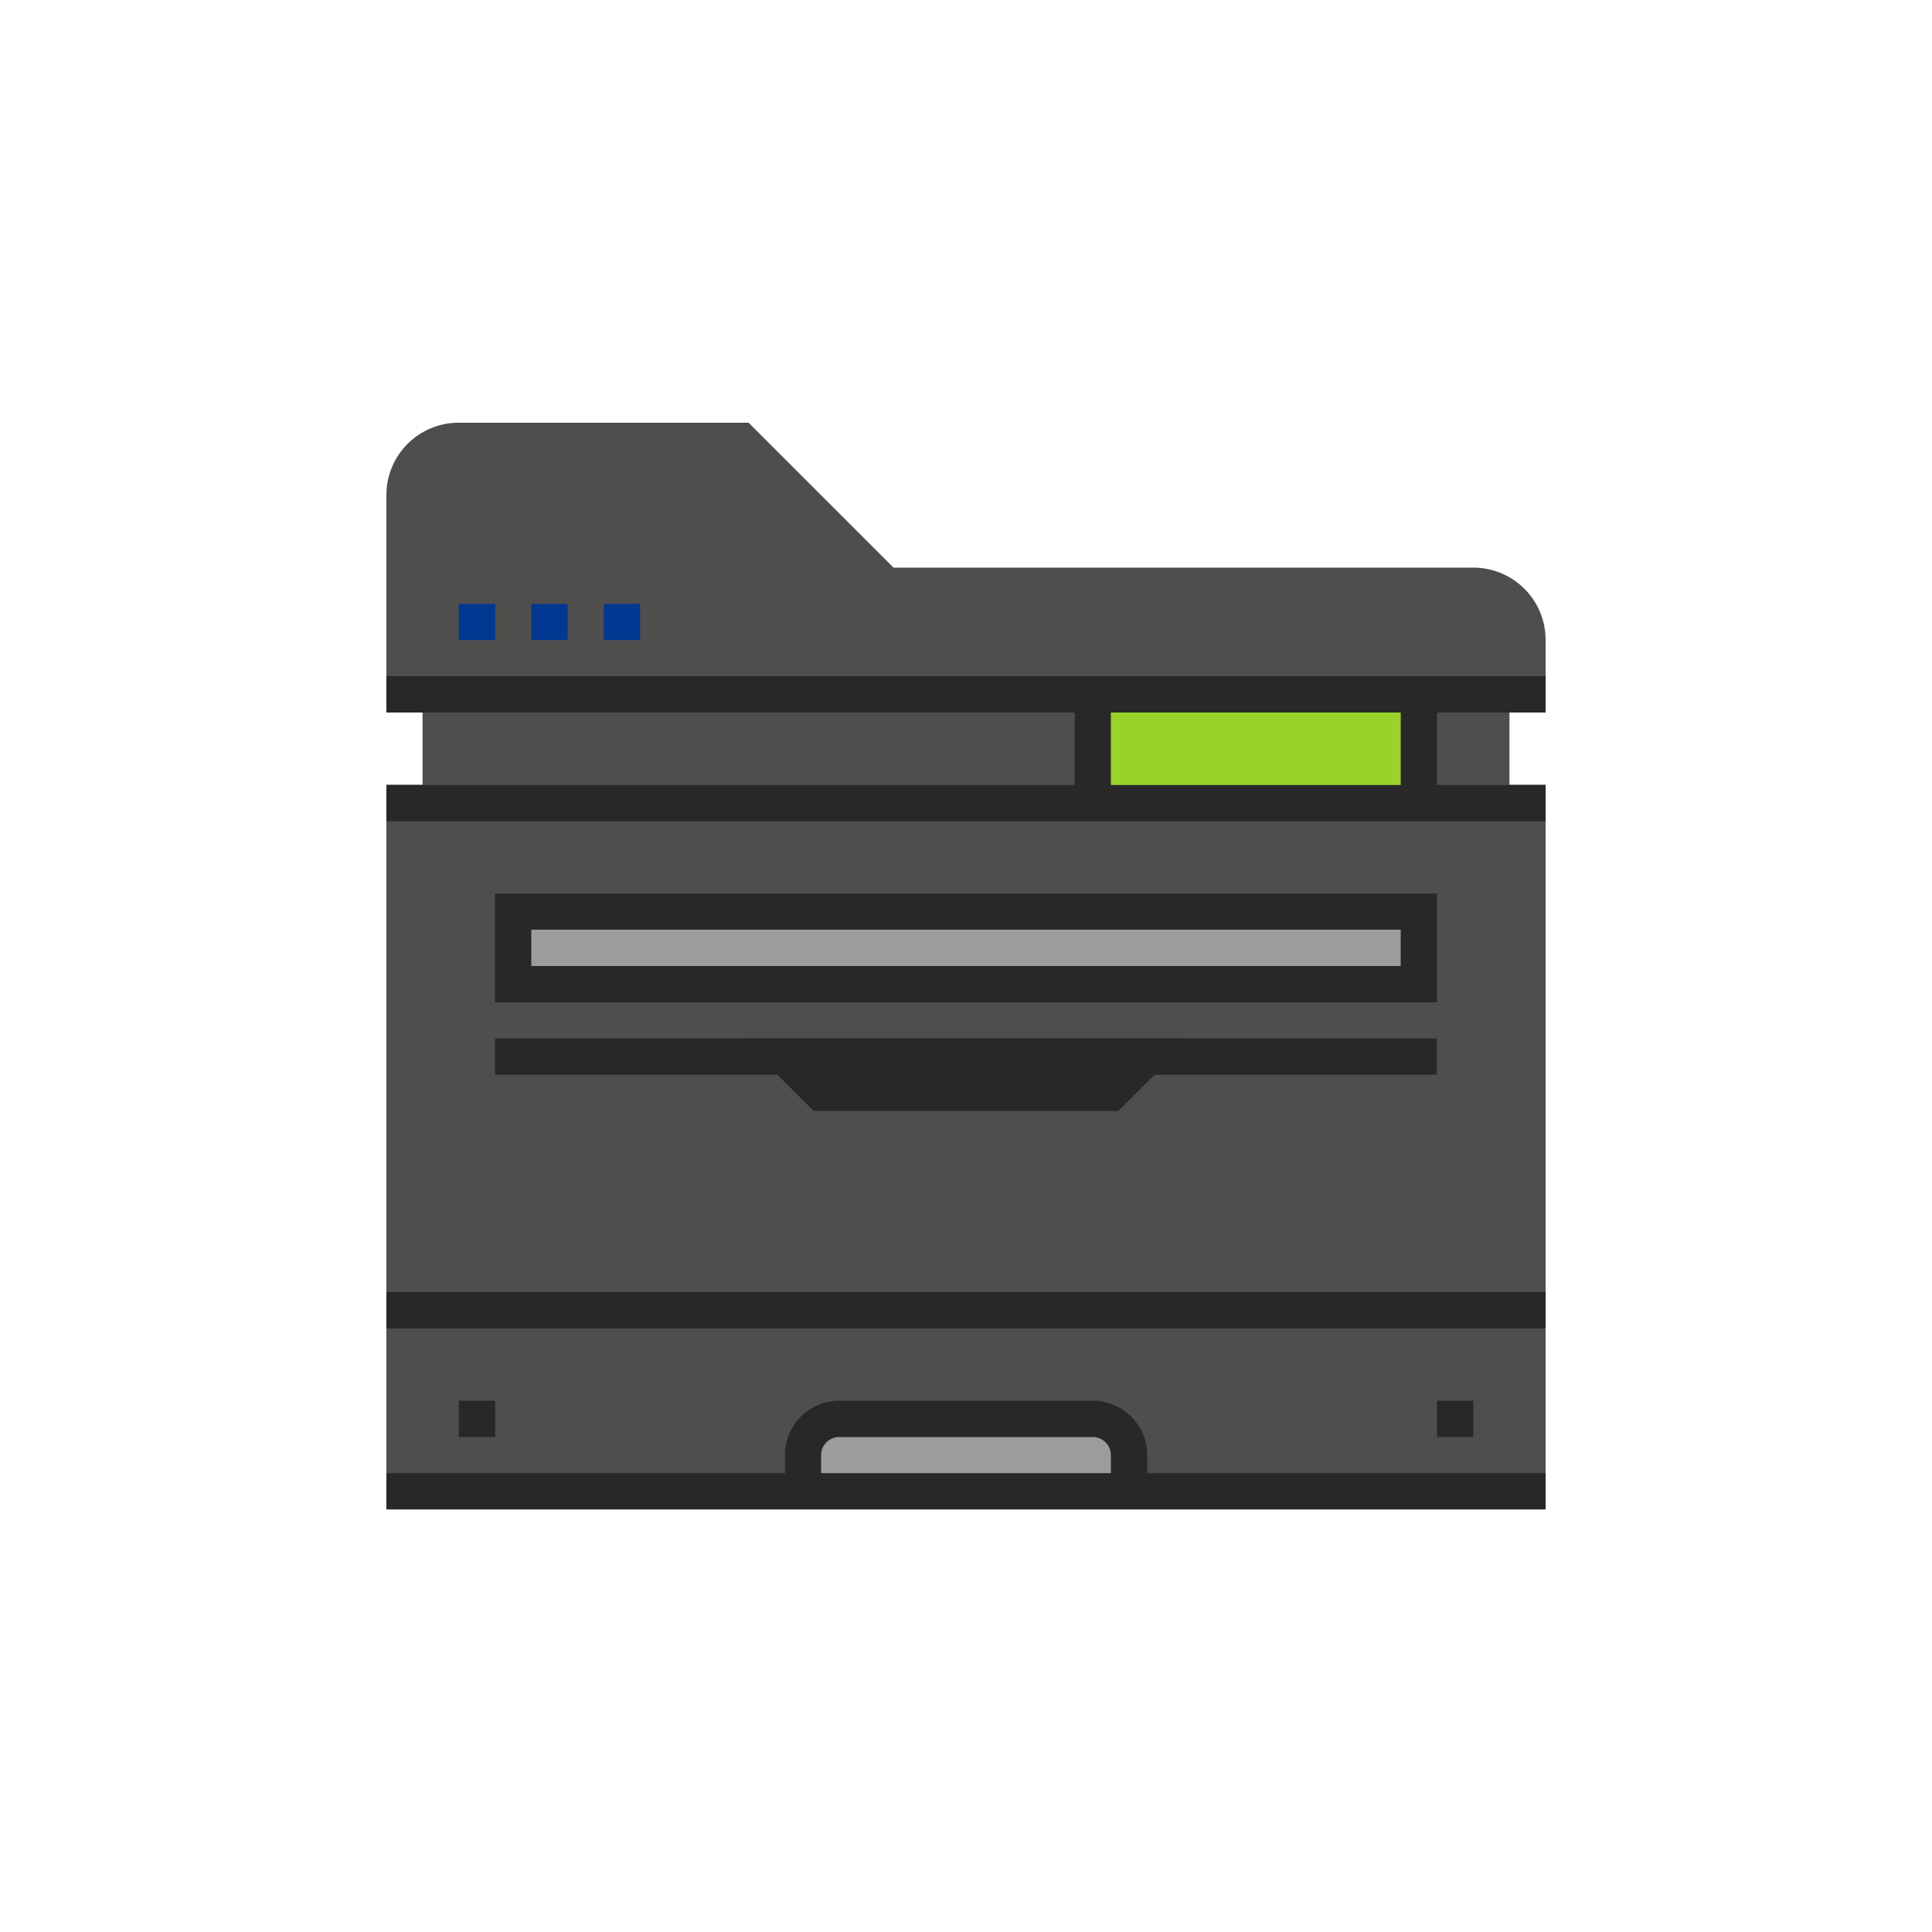 <svg id="Layer_1" data-name="Layer 1" xmlns="http://www.w3.org/2000/svg" viewBox="0 0 100 100"><defs><style>.cls-1{fill:#4f4e4d;}.cls-2{fill:#9d9c9a;}.cls-3{fill:#282829;}.cls-4{fill:#99d22a;}.cls-5{fill:#003891;}</style></defs><path class="cls-1" d="M46.25,29.38l-7.5-7.5h-15A3.74,3.74,0,0,0,20,25.62V36.88h1.87v3.74H20v37.5H80V40.62H78.13V36.88H80V33.12a3.74,3.74,0,0,0-3.75-3.74Z"/><rect class="cls-2" x="26.56" y="47.19" width="46.88" height="3.75"/><path class="cls-3" d="M74.38,51.88H25.62V46.25H74.38ZM27.5,50h45V48.12h-45Z"/><rect class="cls-3" x="20" y="76.25" width="60" height="1.88"/><rect class="cls-3" x="20" y="40.63" width="60" height="1.88"/><rect class="cls-3" x="20" y="35" width="60" height="1.88"/><rect class="cls-3" x="20" y="66.88" width="60" height="1.88"/><rect class="cls-3" x="23.75" y="72.5" width="1.88" height="1.88"/><rect class="cls-3" x="74.38" y="72.5" width="1.88" height="1.88"/><rect class="cls-3" x="25.62" y="53.75" width="48.75" height="1.88"/><path class="cls-2" d="M43.44,73.44H56.56a1.88,1.88,0,0,1,1.88,1.87v1.88H41.56V75.31A1.88,1.88,0,0,1,43.44,73.44Z"/><path class="cls-3" d="M59.38,78.12H40.63V75.31a2.81,2.81,0,0,1,2.81-2.81H56.56a2.82,2.82,0,0,1,2.82,2.81ZM42.5,76.25h15v-.94a.94.94,0,0,0-.94-.93H43.44a.94.94,0,0,0-.94.93Z"/><rect class="cls-3" x="72.5" y="35.94" width="1.88" height="5.63"/><rect class="cls-3" x="55.63" y="35.94" width="1.88" height="5.63"/><rect class="cls-4" x="57.5" y="36.88" width="15" height="3.75"/><rect class="cls-5" x="23.75" y="31.25" width="1.88" height="1.88"/><rect class="cls-5" x="27.5" y="31.25" width="1.88" height="1.88"/><rect class="cls-5" x="31.25" y="31.25" width="1.88" height="1.88"/><path class="cls-3" d="M57.89,57.5H42.11l-3.75-3.75H61.64Zm-15-1.88h0Z"/></svg>